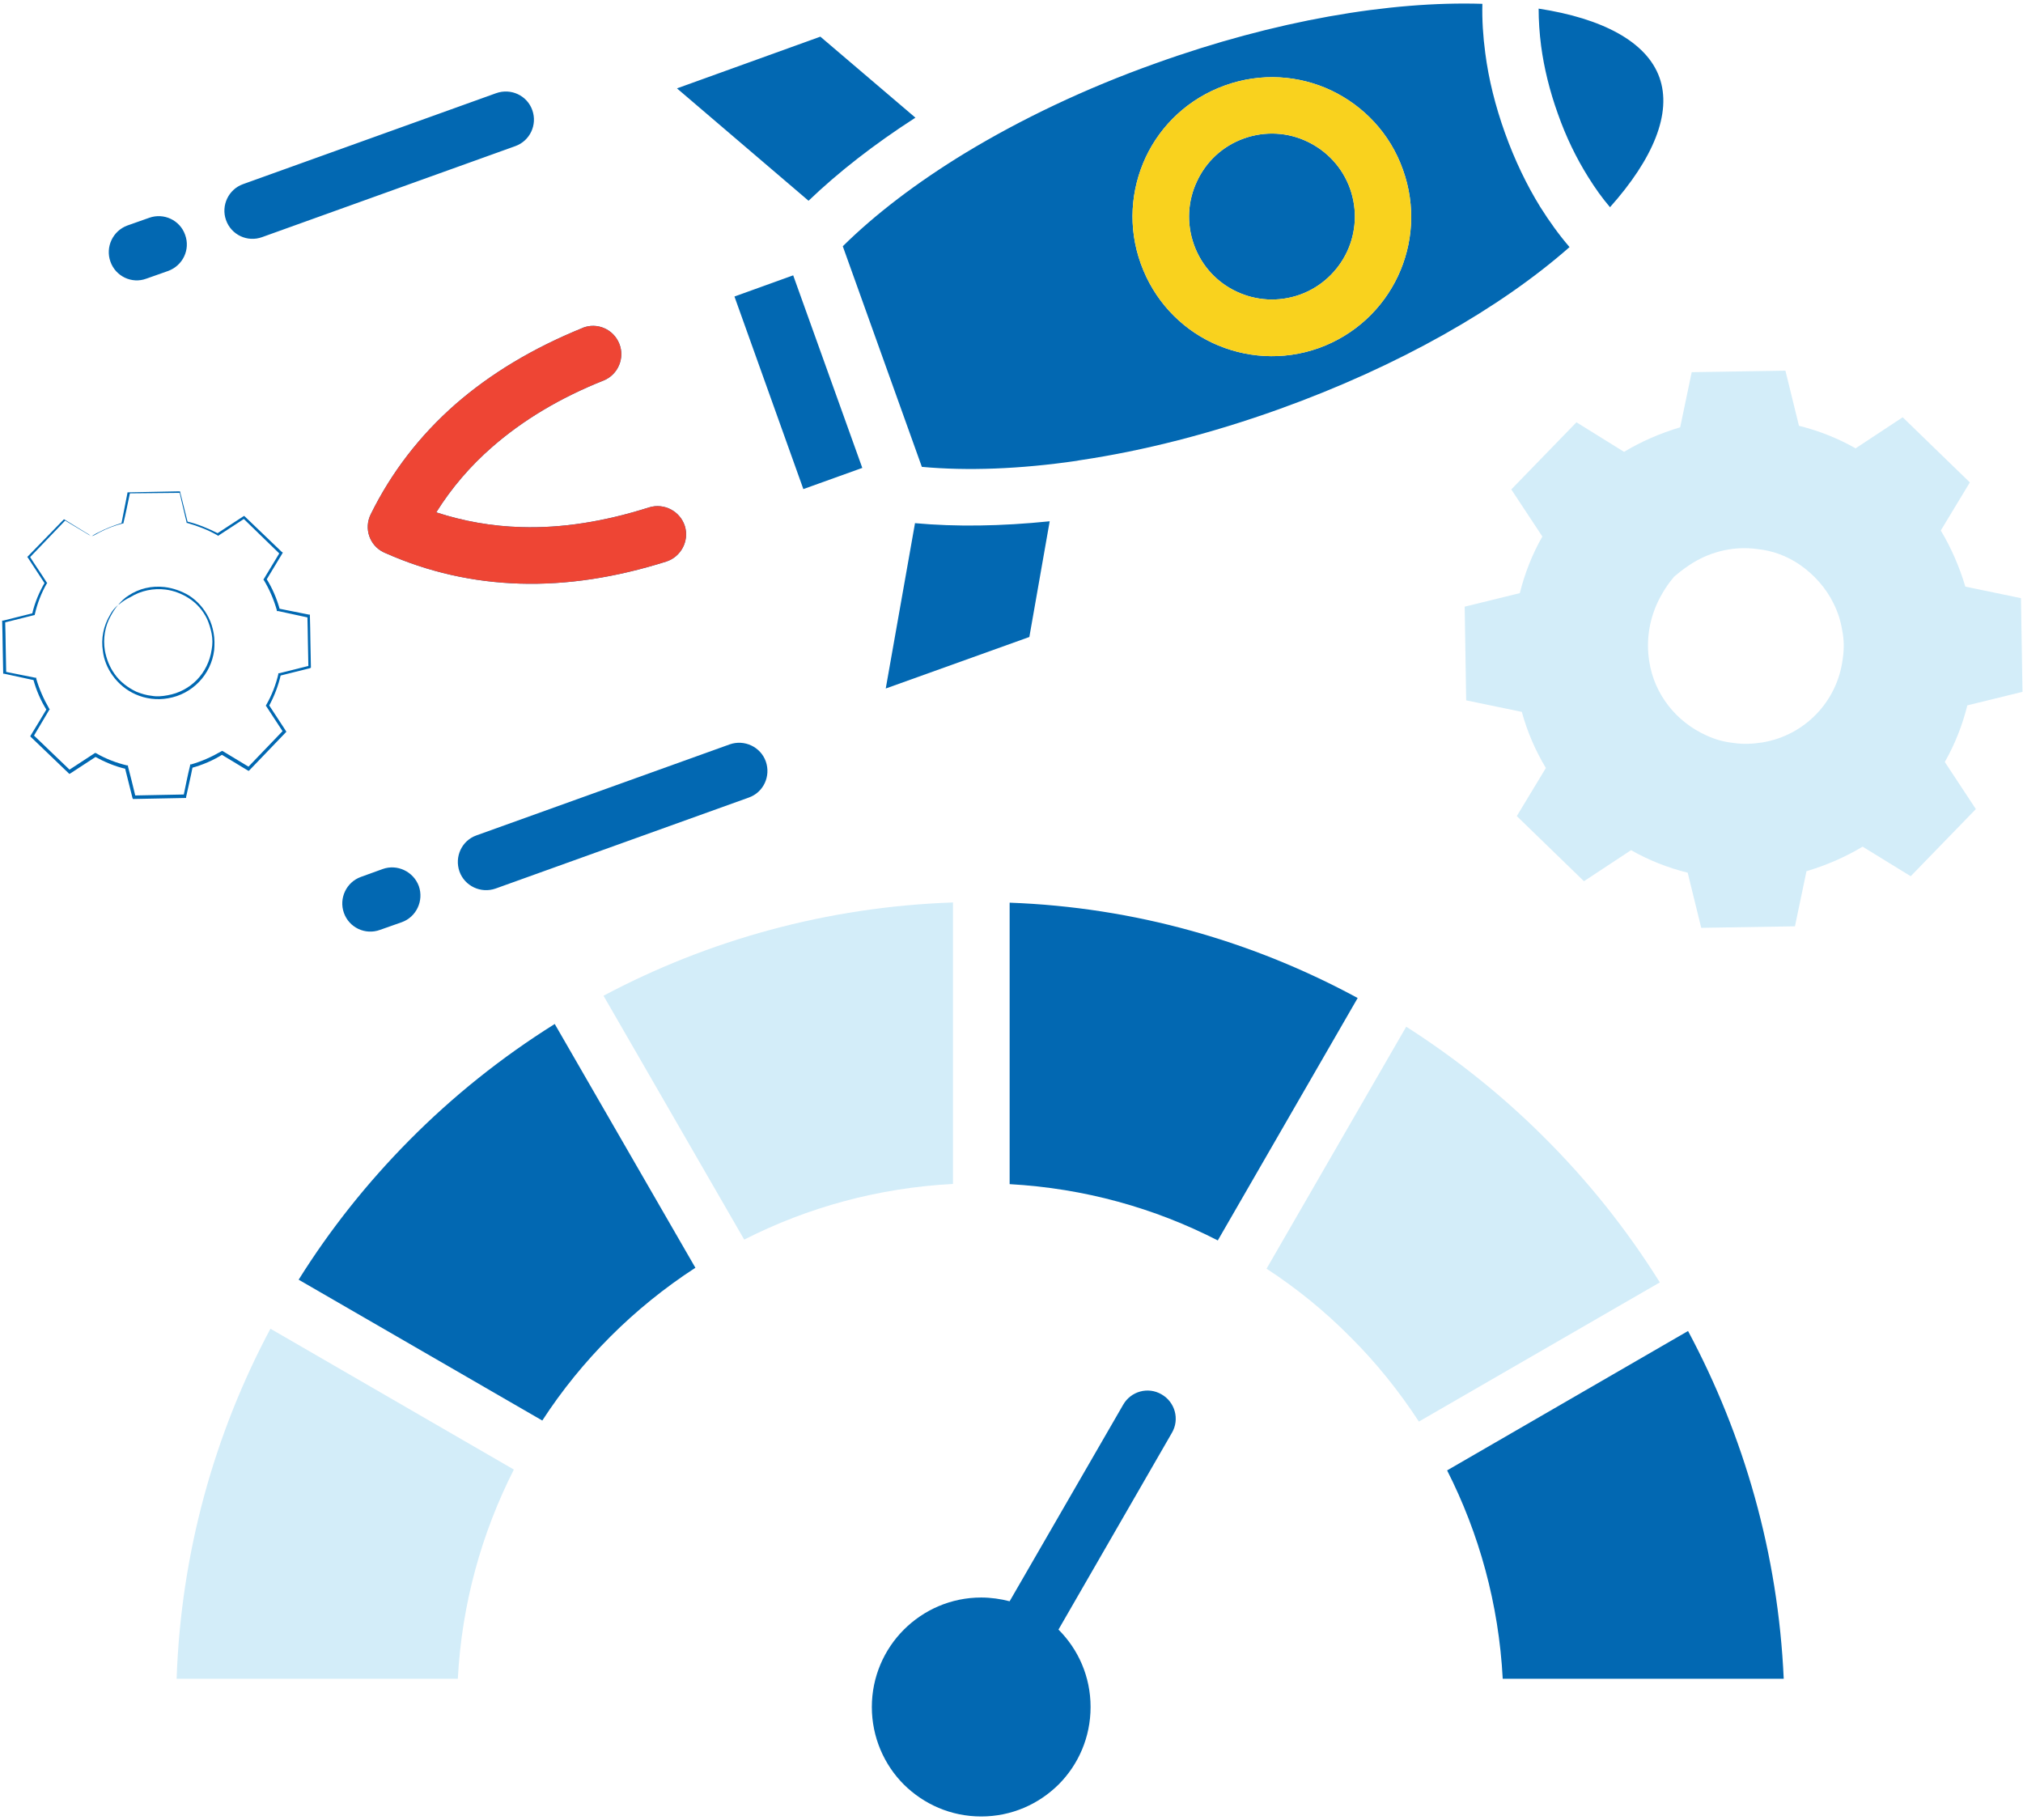 <svg width="279" height="251" viewBox="0 0 279 251" fill="none" xmlns="http://www.w3.org/2000/svg">
<path fill-rule="evenodd" clip-rule="evenodd" d="M126.192 72.146L122.157 94.949L141.962 87.844L144.767 71.888C138.041 72.576 131.802 72.662 126.192 72.146ZM186.182 25.996C185.123 23.046 182.948 20.782 180.286 19.522C177.653 18.262 174.533 18.032 171.557 19.092C168.58 20.152 166.319 22.329 165.088 24.994C163.829 27.629 163.6 30.752 164.659 33.731C165.718 36.71 167.893 38.973 170.526 40.205C173.188 41.465 176.308 41.694 179.284 40.635C182.232 39.575 184.493 37.398 185.753 34.762C187.012 32.098 187.241 28.975 186.182 25.996ZM186.182 25.996C185.123 23.046 182.948 20.782 180.286 19.522C177.653 18.262 174.533 18.032 171.557 19.092C168.58 20.152 166.319 22.329 165.088 24.994C163.829 27.629 163.6 30.752 164.659 33.731C165.718 36.71 167.893 38.973 170.526 40.205C173.188 41.465 176.308 41.694 179.284 40.635C182.232 39.575 184.493 37.398 185.753 34.762C187.012 32.098 187.241 28.975 186.182 25.996ZM228.856 10.67C227.081 5.743 220.985 2.534 212.198 1.188C212.198 2.821 212.313 4.568 212.542 6.344C212.943 9.352 213.715 12.532 214.86 15.712C215.976 18.892 217.407 21.814 219.039 24.421C219.983 25.939 220.985 27.343 222.044 28.574C227.969 21.928 230.63 15.626 228.856 10.67ZM113.141 5.055L93.364 12.188L111.51 27.686C115.603 23.762 120.554 19.894 126.25 16.228L113.141 5.055ZM109.392 37.971L101.292 40.892L110.794 67.448L118.923 64.526L109.392 37.971ZM186.182 25.996C185.123 23.046 182.948 20.782 180.286 19.522C177.653 18.262 174.533 18.032 171.557 19.092C168.58 20.152 166.319 22.329 165.088 24.994C163.829 27.629 163.6 30.752 164.659 33.731C165.718 36.71 167.893 38.973 170.526 40.205C173.188 41.465 176.308 41.694 179.284 40.635C182.232 39.575 184.493 37.398 185.753 34.762C187.012 32.098 187.241 28.975 186.182 25.996ZM186.182 25.996C185.123 23.046 182.948 20.782 180.286 19.522C177.653 18.262 174.533 18.032 171.557 19.092C168.58 20.152 166.319 22.329 165.088 24.994C163.829 27.629 163.6 30.752 164.659 33.731C165.718 36.71 167.893 38.973 170.526 40.205C173.188 41.465 176.308 41.694 179.284 40.635C182.232 39.575 184.493 37.398 185.753 34.762C187.012 32.098 187.241 28.975 186.182 25.996ZM186.182 25.996C185.123 23.046 182.948 20.782 180.286 19.522C177.653 18.262 174.533 18.032 171.557 19.092C168.58 20.152 166.319 22.329 165.088 24.994C163.829 27.629 163.6 30.752 164.659 33.731C165.718 36.71 167.893 38.973 170.526 40.205C173.188 41.465 176.308 41.694 179.284 40.635C182.232 39.575 184.493 37.398 185.753 34.762C187.012 32.098 187.241 28.975 186.182 25.996ZM186.182 25.996C185.123 23.046 182.948 20.782 180.286 19.522C177.653 18.262 174.533 18.032 171.557 19.092C168.58 20.152 166.319 22.329 165.088 24.994C163.829 27.629 163.6 30.752 164.659 33.731C165.718 36.71 167.893 38.973 170.526 40.205C173.188 41.465 176.308 41.694 179.284 40.635C182.232 39.575 184.493 37.398 185.753 34.762C187.012 32.098 187.241 28.975 186.182 25.996ZM212.427 28.546C210.567 25.538 208.907 22.1 207.562 18.348C206.217 14.595 205.301 10.899 204.843 7.347C204.528 4.998 204.385 2.706 204.442 0.529C191.734 0.128 175.821 2.821 159.335 8.751C149.604 12.217 140.732 16.485 133.119 21.098C126.393 25.194 120.668 29.577 116.232 33.96L127.137 64.383C133.376 64.956 140.646 64.698 148.488 63.552L148.774 63.495C148.774 63.495 149.032 63.466 149.146 63.437C157.761 62.148 167.006 59.799 176.422 56.419C192.936 50.489 206.932 42.468 216.463 34.075C215.032 32.413 213.687 30.551 212.427 28.546ZM192.793 38.085C190.704 42.525 186.897 46.192 181.889 47.997C176.909 49.773 171.671 49.372 167.206 47.281C162.77 45.189 159.135 41.379 157.332 36.366C155.529 31.382 155.93 26.139 158.019 21.671C160.108 17.23 163.915 13.592 168.923 11.787C173.932 9.983 179.17 10.384 183.606 12.475C188.042 14.595 191.706 18.376 193.48 23.389C195.283 28.402 194.883 33.645 192.793 38.085ZM180.286 19.522C177.653 18.262 174.533 18.032 171.557 19.092C168.58 20.152 166.319 22.329 165.088 24.994C163.829 27.629 163.6 30.752 164.659 33.731C165.718 36.71 167.893 38.973 170.526 40.205C173.188 41.465 176.308 41.694 179.284 40.635C182.232 39.575 184.493 37.398 185.753 34.762C187.012 32.098 187.241 28.975 186.182 25.996C185.123 23.046 182.948 20.782 180.286 19.522ZM186.182 25.996C185.123 23.046 182.948 20.782 180.286 19.522C177.653 18.262 174.533 18.032 171.557 19.092C168.58 20.152 166.319 22.329 165.088 24.994C163.829 27.629 163.6 30.752 164.659 33.731C165.718 36.71 167.893 38.973 170.526 40.205C173.188 41.465 176.308 41.694 179.284 40.635C182.232 39.575 184.493 37.398 185.753 34.762C187.012 32.098 187.241 28.975 186.182 25.996ZM186.182 25.996C185.123 23.046 182.948 20.782 180.286 19.522C177.653 18.262 174.533 18.032 171.557 19.092C168.58 20.152 166.319 22.329 165.088 24.994C163.829 27.629 163.6 30.752 164.659 33.731C165.718 36.71 167.893 38.973 170.526 40.205C173.188 41.465 176.308 41.694 179.284 40.635C182.232 39.575 184.493 37.398 185.753 34.762C187.012 32.098 187.241 28.975 186.182 25.996ZM94.452 72.547C93.793 70.484 91.59 69.339 89.529 69.969C83.318 71.945 77.451 72.862 71.898 72.69C67.834 72.576 63.942 71.888 60.164 70.656C62.282 67.276 64.858 64.268 67.92 61.604C72.127 57.937 77.222 54.872 83.261 52.466C85.236 51.664 86.209 49.372 85.407 47.395C84.606 45.39 82.345 44.416 80.341 45.218H80.37C73.53 47.997 67.691 51.492 62.797 55.76C57.903 60.057 53.982 65.128 51.12 70.943C50.175 72.862 50.948 75.211 52.894 76.156C52.98 76.185 53.066 76.243 53.152 76.271C59.019 78.878 65.201 80.282 71.669 80.482C78.166 80.683 84.892 79.651 91.876 77.446C93.936 76.787 95.081 74.581 94.452 72.547ZM25.532 32.384C24.817 30.35 22.584 29.319 20.581 30.035L17.576 31.095C15.544 31.84 14.513 34.075 15.229 36.08C15.944 38.114 18.177 39.174 20.18 38.429L23.185 37.369C25.218 36.624 26.276 34.418 25.532 32.384ZM73.415 15.196C72.7 13.162 70.467 12.131 68.435 12.847L33.518 25.395C31.514 26.111 30.455 28.345 31.171 30.35C31.886 32.384 34.119 33.444 36.151 32.7L71.068 20.152C73.072 19.436 74.131 17.23 73.415 15.196ZM57.76 122.192C57.015 120.187 54.783 119.127 52.779 119.843L49.774 120.931C47.771 121.648 46.712 123.882 47.427 125.887C48.143 127.921 50.375 128.981 52.407 128.236L55.413 127.176C57.416 126.46 58.475 124.226 57.76 122.192ZM105.614 105.004C104.898 102.999 102.666 101.939 100.634 102.655L65.716 115.202C63.684 115.918 62.654 118.153 63.369 120.187C64.085 122.192 66.317 123.252 68.349 122.536L103.267 109.988C105.299 109.272 106.329 107.038 105.614 105.004ZM76.506 141.213C69.179 145.797 62.453 151.182 56.414 157.284C50.661 163.099 45.538 169.516 41.188 176.477L74.789 195.9C77.508 191.717 80.656 187.85 84.177 184.327C87.697 180.803 91.647 177.595 95.883 174.845H95.911L76.506 141.213ZM160.194 192.29C158.334 191.202 155.958 191.861 154.899 193.723L139.243 220.823C138.013 220.507 136.668 220.307 135.322 220.307C131.172 220.307 127.394 221.997 124.647 224.747C121.928 227.469 120.239 231.25 120.239 235.404C120.239 239.557 121.928 243.368 124.647 246.089C127.394 248.81 131.144 250.501 135.322 250.501C139.501 250.501 143.25 248.81 145.998 246.089C148.717 243.368 150.406 239.586 150.406 235.404C150.406 231.221 148.717 227.469 145.998 224.747H145.969L161.625 197.59C162.713 195.728 162.054 193.35 160.194 192.29ZM139.243 124.484V163.3C149.547 163.873 159.25 166.594 167.95 171.063L187.241 137.632C172.816 129.812 156.502 125.114 139.243 124.484ZM232.805 183.553L199.577 202.775C203.984 211.455 206.703 221.195 207.247 231.508H246C245.227 214.262 240.533 197.991 232.805 183.553Z" fill="#0268B2"/>
<path d="M89.529 69.969C91.59 69.339 93.793 70.484 94.452 72.547C95.081 74.581 93.936 76.787 91.876 77.446C84.892 79.651 78.166 80.683 71.669 80.482C65.201 80.282 59.019 78.878 53.152 76.271C53.066 76.243 52.98 76.185 52.894 76.156C50.948 75.211 50.175 72.862 51.12 70.943C53.982 65.128 57.903 60.057 62.797 55.76C67.691 51.492 73.53 47.997 80.37 45.218H80.341C82.345 44.416 84.606 45.39 85.407 47.395C86.209 49.372 85.236 51.664 83.261 52.466C77.222 54.872 72.127 57.937 67.92 61.604C64.858 64.268 62.282 67.276 60.164 70.656C63.942 71.888 67.834 72.576 71.898 72.69C77.451 72.862 83.318 71.945 89.529 69.969Z" fill="#EE4534"/>
<path fill-rule="evenodd" clip-rule="evenodd" d="M228.913 176.85L195.684 196.043C192.936 191.832 189.759 187.879 186.21 184.356C182.718 180.832 178.854 177.681 174.676 174.959L193.938 141.586C200.75 145.94 207.103 151.011 212.828 156.711C218.924 162.756 224.333 169.517 228.913 176.85Z" fill="#D3EDF9"/>
<path fill-rule="evenodd" clip-rule="evenodd" d="M70.868 202.661C66.432 211.398 63.685 221.167 63.141 231.508H24.359C24.96 214.119 29.568 197.734 37.296 183.238L70.868 202.661Z" fill="#D3EDF9"/>
<path fill-rule="evenodd" clip-rule="evenodd" d="M131.43 124.455V163.271C121.098 163.816 111.367 166.508 102.637 170.949L83.232 137.317C97.686 129.64 114.057 125.057 131.43 124.455Z" fill="#D3EDF9"/>
<path fill-rule="evenodd" clip-rule="evenodd" d="M193.48 23.388C191.706 18.375 188.042 14.594 183.606 12.474C179.17 10.383 173.932 9.981 168.924 11.786C163.915 13.591 160.108 17.229 158.019 21.669C155.93 26.138 155.529 31.381 157.332 36.365C159.135 41.378 162.77 45.188 167.206 47.279C171.671 49.371 176.909 49.772 181.889 47.996C186.898 46.191 190.704 42.524 192.793 38.084C194.883 33.644 195.283 28.401 193.48 23.388ZM185.753 34.761C184.493 37.396 182.232 39.574 179.284 40.633C176.308 41.693 173.188 41.464 170.526 40.204C167.893 38.972 165.718 36.709 164.659 33.73C163.6 30.75 163.829 27.628 165.088 24.992C166.319 22.328 168.58 20.151 171.557 19.091C174.533 18.031 177.653 18.26 180.286 19.521C182.948 20.781 185.123 23.044 186.182 25.995C187.241 28.974 187.012 32.097 185.753 34.761Z" fill="#F9D21E"/>
<path d="M223.979 62.312C226.398 60.861 228.956 59.756 231.72 58.927L233.31 51.326L246.235 51.119L248.101 58.719C250.866 59.41 253.492 60.447 255.911 61.829L262.408 57.545L271.67 66.527L267.661 73.16C269.112 75.579 270.218 78.135 271.048 80.899L278.72 82.488L278.927 95.409L271.324 97.274C270.633 100.038 269.596 102.664 268.214 105.082L272.499 111.577L263.514 120.835L256.879 116.759C254.46 118.21 251.902 119.315 249.138 120.145L247.548 127.745L234.623 127.952L232.757 120.352C229.992 119.661 227.366 118.624 224.947 117.243L218.45 121.526L209.188 112.544L213.197 105.911C211.745 103.493 210.64 100.936 209.879 98.172L202.207 96.583L202 83.663L209.603 81.797C210.294 79.033 211.331 76.408 212.713 73.989L208.428 67.495L217.413 58.236L223.979 62.312ZM230.891 79.517C225.569 85.044 225.776 93.75 231.236 99.071C236.766 104.391 245.474 104.184 250.796 98.725C256.049 93.267 255.911 84.492 250.451 79.241C244.991 73.851 236.213 73.989 230.891 79.517Z" fill="#D3EDF9"/>
<path d="M230.838 79.513C231.598 78.615 232.427 77.855 233.395 77.233C236.091 75.506 239.27 74.746 242.449 75.091C244.661 75.299 246.735 76.059 248.601 77.233C250.743 78.615 252.471 80.55 253.577 82.83C254.821 85.386 255.305 88.219 254.89 90.983C254.061 97.132 249.361 102.038 243.21 103.075C241.827 103.351 240.376 103.351 238.924 103.144C237.542 103.005 236.229 102.591 234.985 102.038C232.704 101.002 230.699 99.343 229.248 97.271C228.004 95.474 227.174 93.401 226.898 91.19C226.414 88.012 227.105 84.834 228.695 82.07C229.317 81.172 230.008 80.273 230.838 79.513C230.907 79.582 230.008 80.412 228.972 82.346C227.52 85.041 226.967 88.15 227.451 91.19C228.142 95.751 231.183 99.551 235.33 101.416C236.505 101.969 237.749 102.314 239.063 102.453C240.376 102.66 241.758 102.591 243.071 102.384C248.877 101.416 253.37 96.787 254.13 90.914C254.337 89.601 254.337 88.219 254.061 86.906C253.854 85.594 253.439 84.35 252.886 83.244C251.849 81.103 250.19 79.237 248.186 77.855C246.458 76.68 244.454 75.92 242.311 75.713C239.27 75.299 236.16 75.99 233.533 77.579C231.736 78.684 230.907 79.582 230.838 79.513Z" fill="#D3EDF9"/>
<path d="M16.333 83.377C16.748 82.893 17.163 82.478 17.715 82.133C19.167 81.166 20.895 80.751 22.692 80.958C23.867 81.097 25.042 81.511 26.079 82.133C27.254 82.893 28.152 83.93 28.774 85.173C29.12 85.864 29.327 86.555 29.465 87.315C29.604 88.075 29.604 88.904 29.535 89.664C29.12 93.05 26.493 95.745 23.176 96.297C21.655 96.574 20.066 96.367 18.683 95.745C17.439 95.192 16.333 94.294 15.504 93.119C14.813 92.152 14.329 90.977 14.191 89.802C13.914 88.075 14.26 86.348 15.158 84.828C15.435 84.275 15.849 83.791 16.333 83.377C16.333 83.377 15.849 83.86 15.296 84.897C14.467 86.348 14.191 88.075 14.467 89.733C14.674 90.839 15.089 91.944 15.78 92.912C16.541 94.017 17.646 94.846 18.821 95.399C19.513 95.675 20.204 95.883 20.895 95.952C21.655 96.09 22.346 96.021 23.107 95.883C26.286 95.33 28.705 92.843 29.189 89.595C29.327 88.835 29.327 88.144 29.189 87.384C29.051 86.693 28.843 86.002 28.567 85.38C28.014 84.206 27.115 83.169 26.01 82.478C25.042 81.857 23.936 81.442 22.83 81.304C21.171 81.097 19.444 81.442 17.992 82.34C16.817 82.893 16.402 83.446 16.333 83.377Z" fill="#0068B2"/>
<path d="M12.604 73.978C12.534 73.909 12.465 73.909 12.396 73.84L11.705 73.425L8.94 71.767H9.009L4.102 76.88V76.742C4.793 77.848 5.623 79.022 6.452 80.335L6.521 80.404L6.452 80.473C5.692 81.786 5.139 83.237 4.793 84.757V84.826H4.724L0.577 85.862L0.715 85.724C0.785 87.935 0.785 90.285 0.854 92.772L0.715 92.634L4.862 93.463H5.001V93.601C5.415 95.052 6.037 96.434 6.798 97.747L6.867 97.816L6.798 97.885L4.586 101.616V101.34C6.176 102.86 7.904 104.518 9.701 106.245H9.424L13.018 103.896L13.156 103.827L13.295 103.896C14.608 104.656 16.059 105.209 17.511 105.554H17.649V105.693C17.995 107.005 18.34 108.387 18.686 109.838L18.479 109.7L25.528 109.562L25.321 109.7C25.598 108.387 25.874 106.936 26.22 105.554V105.416H26.358C27.809 105.002 29.192 104.38 30.505 103.62L30.643 103.551L30.781 103.62L34.444 105.831H34.168L39.075 100.718V100.994C38.315 99.82 37.486 98.576 36.725 97.401L36.656 97.332L36.725 97.194C37.486 95.881 38.039 94.43 38.384 92.979V92.841H38.522L42.669 91.805L42.531 92.012C42.462 89.594 42.462 87.244 42.393 84.964L42.531 85.172L38.384 84.273H38.177V84.135C37.762 82.684 37.14 81.233 36.38 79.99L36.311 79.92L36.38 79.851L38.592 76.189V76.397L33.546 71.491H33.753L30.159 73.84L30.09 73.909L30.021 73.84C28.708 73.08 27.256 72.527 25.805 72.113H25.736V72.044C25.39 70.523 25.045 69.211 24.768 67.898L24.906 67.967L17.857 68.036L17.926 67.967C17.58 69.625 17.303 71.007 17.027 72.113V72.182H16.958C15.852 72.458 14.746 72.873 13.709 73.425L12.949 73.84C12.811 73.909 12.673 73.909 12.604 73.978L12.811 73.84C12.949 73.771 13.226 73.564 13.571 73.425C14.608 72.873 15.714 72.458 16.82 72.113L16.751 72.182C16.958 71.076 17.234 69.694 17.58 67.967V67.898H17.649L24.699 67.76H24.837V67.829L25.874 71.975L25.736 71.905C27.256 72.251 28.708 72.873 30.09 73.564H29.952L33.546 71.215L33.684 71.145L33.753 71.215C35.343 72.735 37.071 74.393 38.868 76.12L39.006 76.189L38.937 76.328L36.725 79.99V79.782C37.555 81.095 38.177 82.546 38.592 84.066L38.453 83.928L42.6 84.757H42.739V84.895C42.808 87.175 42.808 89.525 42.877 91.943V92.081L42.739 92.15L38.592 93.186L38.73 93.048C38.384 94.568 37.831 96.019 37.071 97.401V97.194L39.421 100.787L39.49 100.925L39.352 101.063L34.444 106.176L34.306 106.314L34.168 106.245L30.505 104.034H30.712C29.399 104.863 27.948 105.485 26.427 105.9L26.565 105.762C26.289 107.213 25.943 108.595 25.667 109.907V110.046H25.528L18.479 110.184H18.34L18.271 110.046L17.234 105.9L17.373 106.038C15.852 105.693 14.401 105.071 13.018 104.311H13.295L9.701 106.66L9.562 106.729L9.424 106.591L4.31 101.685L4.171 101.547L4.24 101.409C5.001 100.165 5.761 98.921 6.452 97.747V97.954C5.623 96.641 5.001 95.19 4.586 93.67L4.724 93.808L0.577 92.91H0.439V92.772C0.37 90.285 0.37 87.935 0.301 85.724V85.586H0.439L4.586 84.55L4.448 84.619C4.793 83.099 5.415 81.648 6.176 80.335V80.473L3.826 76.88L3.757 76.811L3.826 76.742L8.733 71.698L8.802 71.629H8.871L11.567 73.287L12.258 73.702C12.465 73.909 12.534 73.909 12.604 73.978Z" fill="#0068B2"/>
</svg>
